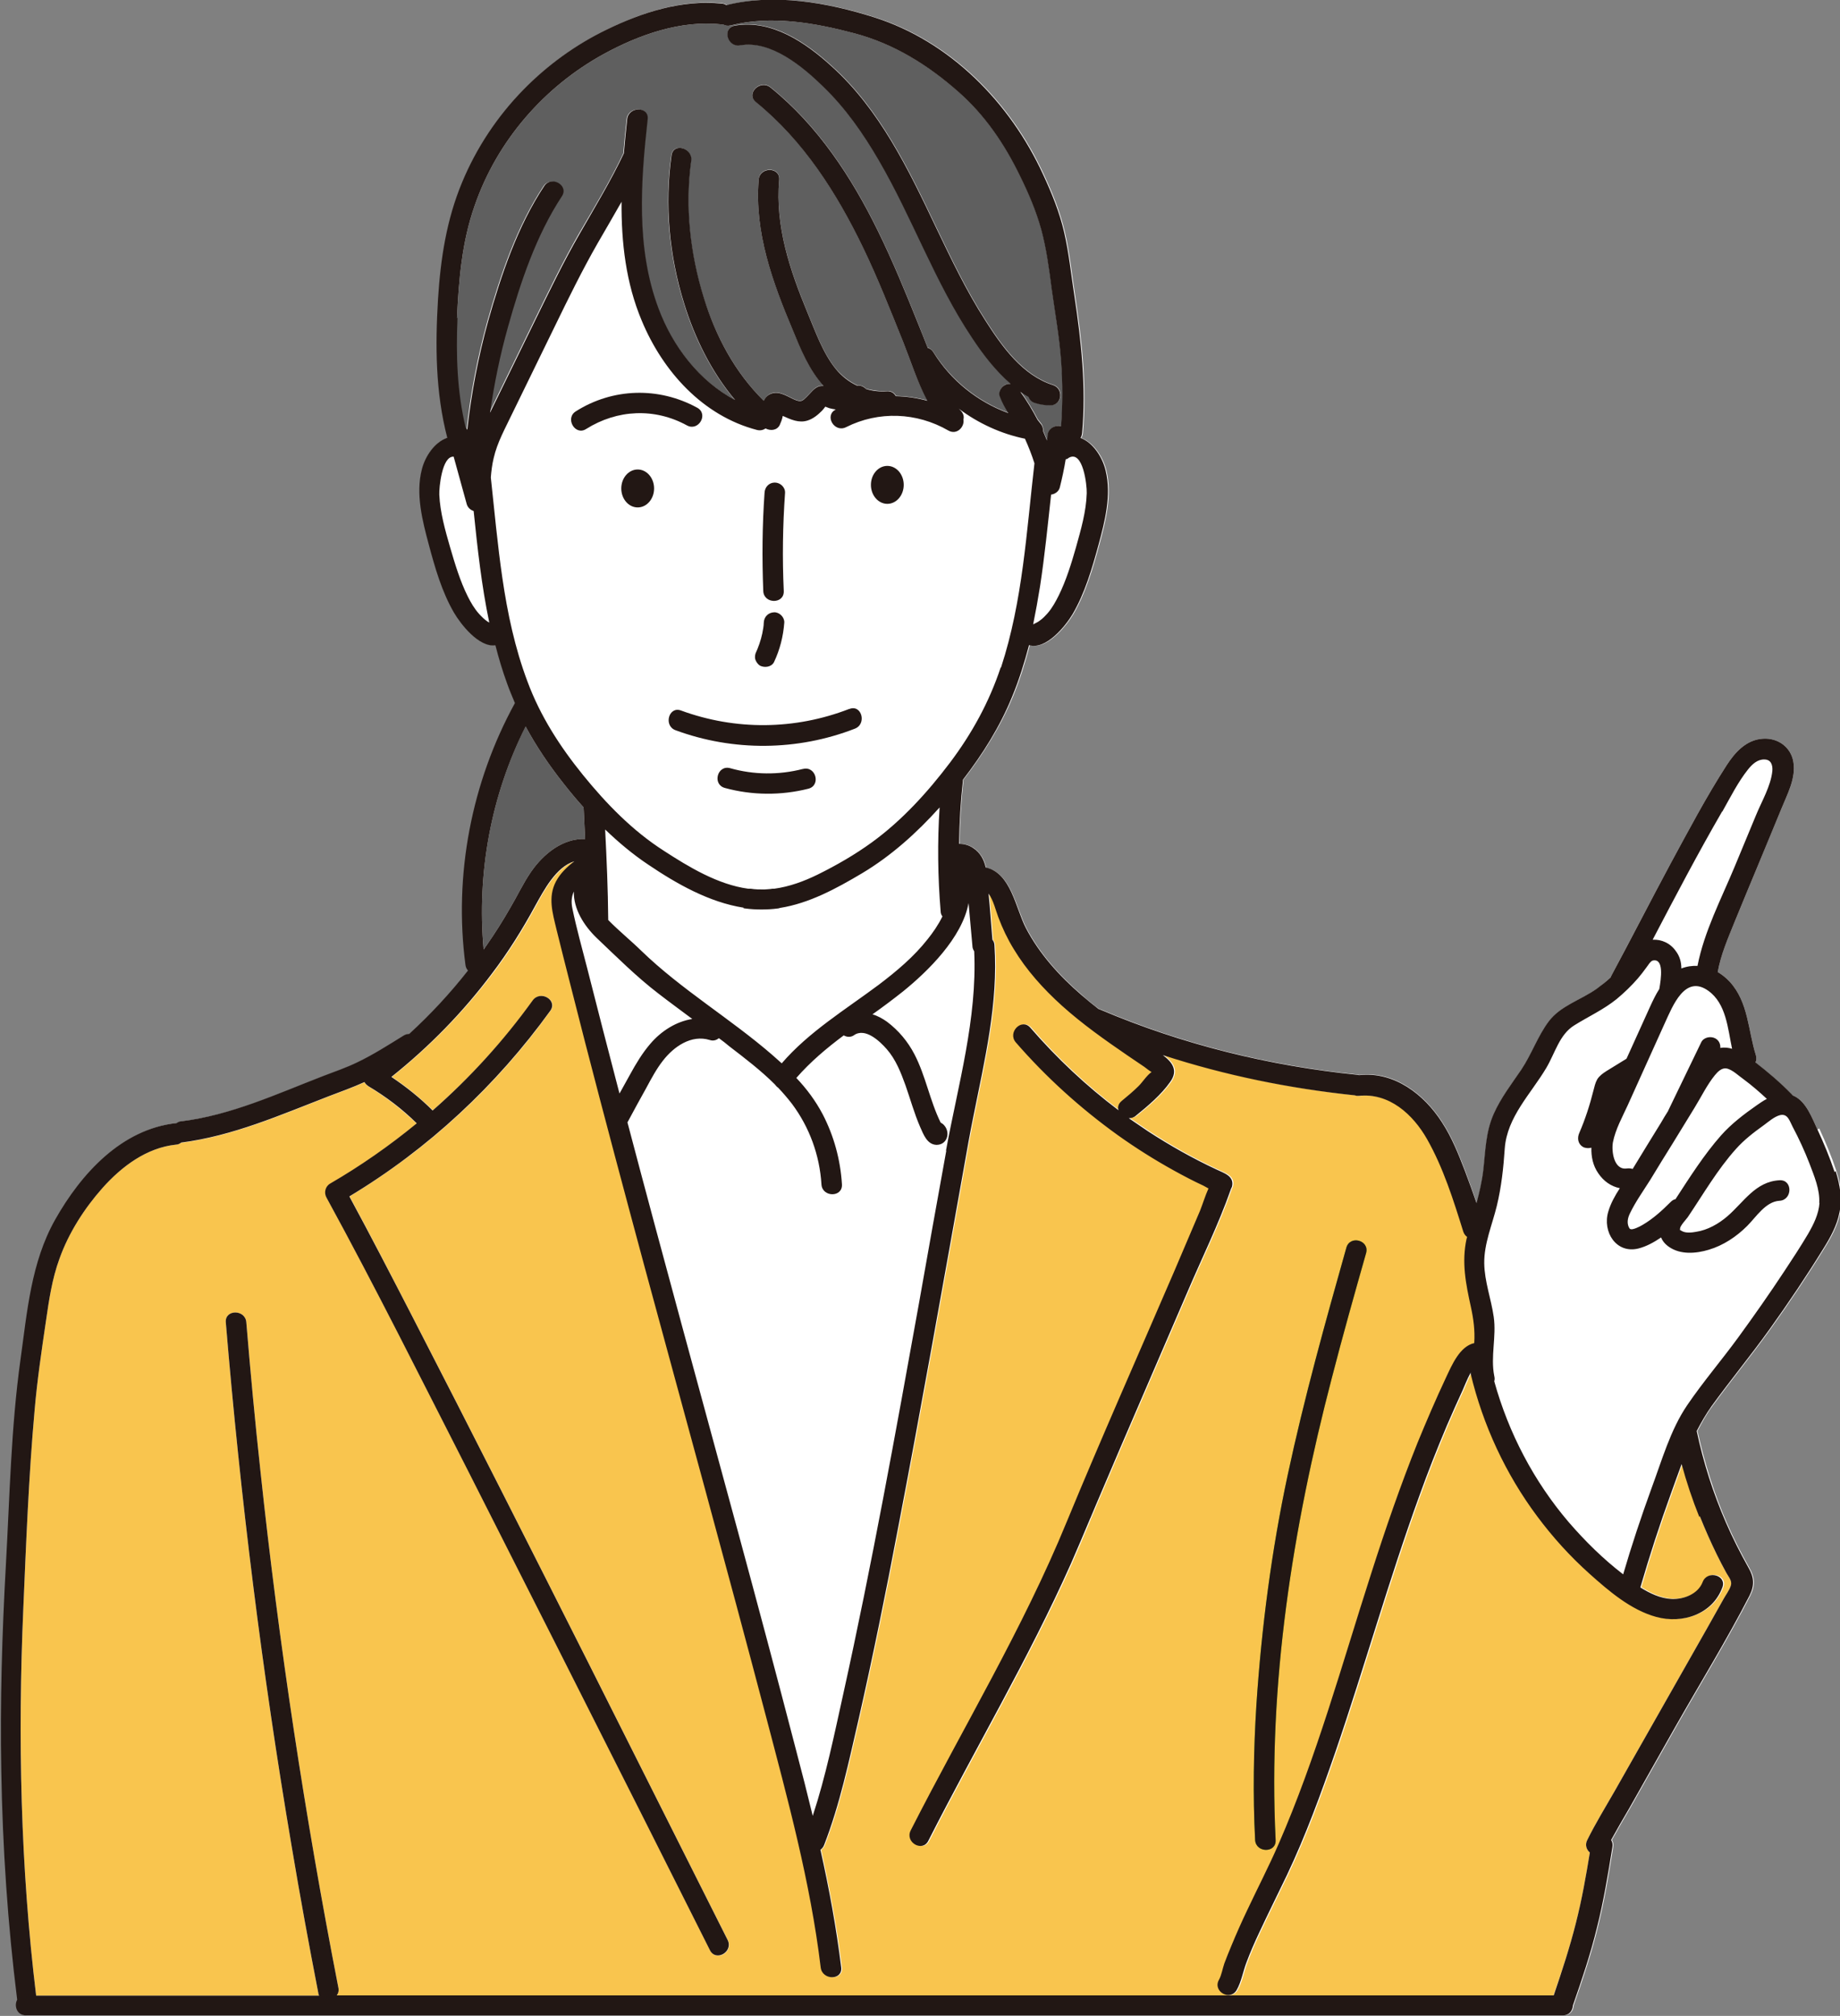 <?xml version="1.0" encoding="UTF-8"?><svg id="_レイヤー_2" xmlns="http://www.w3.org/2000/svg" viewBox="0 0 71.79 78.62"><rect x="0" y="0" width="71.79" height="78.62" fill="#808080" stroke="none"/><defs><style>.cls-1{fill:#f9c54e;}.cls-2{fill:#6fb92c;}.cls-3{fill:#5f5f5f;}.cls-4{fill:#fff;}.cls-5{fill:#221714;}</style></defs><g id="PCデザイン"><path class="cls-2" d="M27.2,15.9c-1.5-.82-3.29-.77-4.73.14-.44.27-.03.97.4.69,1.21-.76,2.67-.83,3.93-.14.45.25.86-.44.4-.69Z"/><path class="cls-2" d="M33.13,27.65c-2.12.82-4.43.84-6.56.06-.48-.18-.69.6-.21.77,2.25.83,4.75.81,6.99-.06.48-.18.27-.96-.21-.77Z"/><path class="cls-4" d="M30.58,23.05c-.06-1.28-.04-2.55.05-3.83.01-.22-.19-.4-.4-.4-.23,0-.39.18-.4.4-.09,1.27-.1,2.55-.05,3.83.02.51.82.52.8,0Z"/><path class="cls-4" d="M29.65,25.96c.18.09.45.06.55-.14.23-.49.36-1,.4-1.54.01-.21-.19-.41-.4-.4-.23.01-.39.18-.4.4,0,.07-.01.13-.02.2-.04.3-.12.59-.23.86-.01.03-.02.05-.04.08-.05.1-.07.2-.04.31.03.09.1.19.18.24Z"/><path class="cls-2" d="M31.32,29.99c-.93.24-1.91.23-2.83-.03-.5-.14-.71.63-.21.77,1.06.29,2.19.3,3.26.03.5-.13.29-.9-.21-.77Z"/><ellipse class="cls-2" cx="24.88" cy="19.05" rx=".64" ry=".74"/><path class="cls-2" d="M34.62,18.17c-.35,0-.64.33-.64.74s.28.74.64.74.64-.33.64-.74-.28-.74-.64-.74Z"/><path class="cls-4" d="M70.91,44.05c-.21-.45-.44-1.09-.92-1.31-.02,0-.04-.01-.06-.02-.01-.01-.02-.03-.03-.04-.44-.45-.91-.85-1.4-1.23,0,0,0,0-.01-.01.04-.08.05-.17.02-.28-.31-.98-.29-2.07-1.02-2.87-.14-.15-.3-.28-.47-.38.12-.68.4-1.33.66-1.96.3-.73.6-1.46.91-2.2.3-.73.6-1.46.91-2.2.23-.57.58-1.2.47-1.84-.1-.58-.61-.94-1.19-.9-.64.04-1.08.52-1.41,1.03-.8,1.24-1.49,2.55-2.19,3.84-.78,1.45-1.53,2.91-2.31,4.37-.01.02-.02.04-.02.06-.17.16-.35.31-.54.45-.62.44-1.41.66-1.87,1.27-.43.57-.67,1.28-1.07,1.88-.38.56-.8,1.1-1.08,1.73-.32.72-.32,1.44-.41,2.21-.05.44-.15.86-.26,1.27-.15-.43-.3-.85-.46-1.28-.25-.65-.51-1.3-.89-1.88-.69-1.08-1.87-2-3.22-1.84,0,0,0,0,0,0-.02,0-.04,0-.06-.01-3.46-.35-6.83-1.18-10.04-2.54-.03-.01-.05-.02-.07-.02-.23-.17-.45-.35-.66-.54-.86-.74-1.64-1.6-2.17-2.61-.41-.79-.59-2.14-1.57-2.36-.07-.3-.21-.57-.48-.76-.17-.12-.37-.17-.56-.17.01-.83.06-1.66.15-2.47,0-.01,0-.02,0-.03.77-1,1.44-2.06,1.93-3.24.27-.65.48-1.33.66-2.01.66.2,1.42-.74,1.7-1.21.48-.82.76-1.78,1.01-2.7.25-.92.51-1.94.28-2.89-.12-.52-.49-1.09-.98-1.28.03-.05.05-.11.06-.18.16-1.81-.03-3.57-.3-5.36-.13-.83-.21-1.66-.4-2.48-.18-.78-.48-1.52-.82-2.25-1.28-2.79-3.62-5.2-6.61-6.14-1.8-.57-3.89-.94-5.75-.47-.05-.03-.11-.06-.19-.07-1.53-.16-3.09.34-4.45,1-1.21.58-2.33,1.39-3.27,2.35-1.02,1.04-1.84,2.27-2.4,3.62-.61,1.46-.84,2.98-.94,4.55-.11,1.82-.1,3.64.36,5.41-.49.16-.86.71-1,1.23-.25.96.02,2.01.27,2.94.24.9.51,1.84.98,2.65.27.46.97,1.36,1.62,1.28.13.51.28,1.01.46,1.5.09.26.2.5.31.75-1.7,3.1-2.39,6.71-1.93,10.21.01.09.05.16.1.22-.7.89-1.46,1.71-2.29,2.48-.07,0-.13.02-.21.06-.6.37-1.19.75-1.82,1.05-.43.21-.88.36-1.32.53-1.81.7-3.6,1.53-5.54,1.77-.08,0-.14.04-.19.07-2.15.22-3.74,1.98-4.74,3.77-.94,1.67-1.09,3.59-1.35,5.45-.37,2.65-.42,5.33-.57,8-.15,2.68-.23,5.37-.18,8.05.05,2.98.25,5.96.62,8.92-.13.24-.02.61.34.61h59.97c.25,0,.38-.19.39-.39,0,0,0,0,0,0,.35-1,.69-2.01.94-3.04.26-1.03.43-2.08.6-3.13.02-.11,0-.2-.05-.28.23-.42.47-.83.71-1.24.6-1.07,1.21-2.13,1.81-3.2.96-1.69,1.99-3.36,2.88-5.09.2-.4.18-.71-.04-1.09-.32-.57-.62-1.16-.88-1.76-.5-1.15-.87-2.35-1.14-3.57.17-.33.35-.66.58-.97.74-1.02,1.54-1.99,2.27-3.01.73-1.02,1.43-2.06,2.09-3.13.27-.43.53-.9.63-1.41.12-.56.02-1.08-.15-1.62-.19-.57-.42-1.12-.67-1.66Z"/><path class="cls-4" d="M68.93,42.86c-.14.07-.27.16-.38.24-.5.35-.99.72-1.4,1.18-.67.76-1.22,1.63-1.78,2.49-.07.01-.13.05-.19.11-.33.33-.68.65-1.09.89-.14.08-.38.19-.47.17,0,0-.04-.02-.02,0-.01-.02-.03-.05-.05-.08-.08-.18-.04-.36.04-.53.22-.46.53-.89.8-1.32.29-.48.58-.95.88-1.43.28-.46.56-.91.84-1.37.26-.42.49-.9.8-1.28.11-.13.26-.29.45-.26.23.04.49.3.68.43.31.23.61.49.9.76Z"/><path class="cls-4" d="M67.6,40.92c-.15-.05-.31-.06-.48-.03.01-.15-.05-.3-.19-.38-.18-.1-.45-.05-.55.14-.43.9-.87,1.79-1.3,2.69,0,0,0,0,0,.01-.09.15-.18.29-.27.44-.37.6-.74,1.21-1.11,1.81-.06-.02-.14-.04-.22-.02-.52.08-.61-.68-.55-1.02.1-.51.37-.99.58-1.45.48-1.07.97-2.14,1.45-3.21.3-.65.78-1.9,1.69-1.25.7.5.77,1.46.93,2.28Z"/><path class="cls-4" d="M67.2,31.65c.32-.55.61-1.15,1-1.64.16-.2.37-.4.64-.39.26,0,.33.22.31.45-.06.59-.42,1.19-.64,1.73-.28.67-.55,1.33-.83,2-.52,1.25-1.18,2.53-1.45,3.87-.21-.01-.43.02-.63.1,0-.24-.06-.47-.2-.68-.22-.32-.57-.47-.91-.45.88-1.68,1.76-3.36,2.71-5.01Z"/><path class="cls-4" d="M36.92,44.88c-.36,1.97-.71,3.95-1.06,5.92-.92,5.1-1.84,10.21-2.96,15.27-.35,1.58-.68,3.2-1.19,4.75-.21-.87-.43-1.73-.65-2.6-.74-2.85-1.5-5.69-2.27-8.53-1.44-5.31-2.9-10.61-4.3-15.93,0-.01.02-.03.03-.04.23-.43.46-.85.7-1.28.2-.37.4-.75.66-1.08.42-.54,1.1-1.02,1.82-.8.15.05.27,0,.35-.07.14.1.28.21.41.31.6.46,1.23.95,1.78,1.49.03.05.08.09.12.12.19.2.37.41.54.63.68.91,1.08,2,1.15,3.14.03.51.83.52.8,0-.06-.96-.31-1.88-.75-2.73-.28-.53-.63-.99-1.03-1.42.55-.63,1.18-1.17,1.85-1.66.12.07.27.08.39,0,.44-.32,1.01.22,1.29.54.35.4.55.91.73,1.41.19.54.34,1.09.57,1.62.13.29.27.69.64.7.42,0,.55-.48.3-.76-.04-.05-.09-.08-.14-.1-.42-.85-.58-1.81-1.02-2.66-.26-.5-.62-.93-1.07-1.27-.17-.12-.36-.23-.57-.29.41-.29.82-.59,1.21-.9.95-.77,2.3-2.08,2.55-3.44.05.56.1,1.12.15,1.68,0,.07.03.15.07.21.13,2.63-.63,5.21-1.09,7.78Z"/><path class="cls-4" d="M29.02,35.42s.03.01.05.01c.2.03.39.04.59.04,0,0,0,0,.01,0,.04,0,.08,0,.12,0,.19,0,.37-.01.56-.04.03,0,.06-.01.09-.02,1.13-.18,2.18-.75,3.19-1.35,1.15-.68,2.14-1.58,3.03-2.57-.09,1.35-.07,2.72.03,4.06,0,.08.03.15.07.2-.16.33-.37.63-.57.88-.54.69-1.22,1.26-1.92,1.79-1.3.97-2.71,1.83-3.78,3.06-.12-.11-.24-.22-.36-.32-1.65-1.43-3.55-2.55-5.12-4.07-.42-.41-.88-.78-1.29-1.2,0,0,0-.02,0-.03-.01-1.17-.06-2.33-.12-3.5.52.5,1.08.97,1.68,1.38,1.11.75,2.38,1.48,3.73,1.68Z"/><path class="cls-4" d="M23.28,36.58c.78.74,1.56,1.52,2.41,2.17.44.34.88.66,1.32.99-.63.1-1.21.47-1.63.96-.32.37-.57.79-.8,1.21-.14.25-.27.49-.41.74,0-.01,0-.03-.01-.04-.42-1.61-.84-3.23-1.25-4.85-.2-.78-.42-1.56-.58-2.34-.05-.25-.02-.47.06-.65-.03.67.38,1.33.89,1.81Z"/><path class="cls-2" d="M37.63,33.89s0,0,0-.01c0,0,0,0,0,0,0,0,0,0,0,0Z"/><path class="cls-4" d="M39.04,26.04c-.45,1.35-1.12,2.57-1.98,3.71-.87,1.15-1.87,2.25-3.04,3.1-.66.48-1.39.9-2.12,1.26-.54.27-1.13.48-1.74.55,0,0-.01,0-.02,0-.08.01-.16.02-.24.02-.2.01-.41,0-.61-.02-.03,0-.06,0-.09,0-1.19-.16-2.33-.85-3.3-1.47-1.22-.78-2.24-1.83-3.15-2.95-.9-1.11-1.67-2.3-2.17-3.65-.49-1.3-.78-2.67-.98-4.04-.19-1.3-.31-2.61-.46-3.92.02-.25.05-.51.11-.76.14-.62.46-1.18.73-1.75.55-1.13,1.11-2.27,1.66-3.4.53-1.09,1.06-2.17,1.66-3.22.31-.55.64-1.09.94-1.64-.01,1.59.17,3.17.78,4.65.82,1.97,2.38,3.71,4.5,4.26.13.03.24,0,.33-.06.19.1.44.09.55-.13.04-.09.1-.23.12-.36.31.14.63.29.97.18.22-.07.4-.22.56-.38.02-.02.08-.1.13-.16.05.02.11.04.16.06.08.02.17.04.25.05,0,0,0,0-.01,0-.46.23-.06.92.4.69,1.27-.64,2.76-.58,3.99.13.33.19.64-.14.59-.43.02-.11,0-.24-.11-.35-.02-.02-.04-.05-.06-.07.76.57,1.64.97,2.57,1.16.14.31.27.64.37.97-.31,2.67-.46,5.38-1.3,7.95Z"/><path class="cls-2" d="M32.27,15.79s-.01,0-.02,0c0,0,.01,0,.02,0Z"/><path class="cls-4" d="M41.98,21.35c-.18.63-.38,1.28-.67,1.87-.12.24-.25.48-.43.69-.1.11-.2.22-.32.3-.05.04-.11.07-.17.1-.04.03-.06.03-.08.03.1-.49.19-.99.27-1.49.18-1.19.3-2.38.43-3.57.15-.02.3-.11.34-.28.09-.36.17-.73.22-1.1.04,0,.08-.02.11-.05.57-.34.72,1.08.71,1.36-.02.71-.23,1.43-.42,2.11Z"/><path class="cls-3" d="M17.83,12.4c.07-1.49.19-2.96.69-4.38.87-2.52,2.7-4.63,5.03-5.91,1.37-.75,3-1.33,4.58-1.16.03,0,.06,0,.09,0,.08.05.18.07.3.04,1.58-.4,3.28-.1,4.83.31,1.54.41,2.86,1.23,4.05,2.28,1.04.91,1.81,2.05,2.41,3.29.33.67.63,1.37.83,2.1.2.75.3,1.51.4,2.28.13.94.3,1.87.37,2.82.06.85.06,1.7,0,2.55-.22-.05-.51.07-.53.37,0,.06-.01.13-.02.19-.05-.12-.1-.24-.15-.37,0-.1-.02-.21-.1-.31-.04-.05-.08-.1-.12-.15-.2-.38-.42-.74-.67-1.09.11.07.22.14.33.21.04.11.12.2.25.24.19.06.39.09.59.09.46,0,.53-.65.11-.79-1.2-.38-2-1.51-2.65-2.53-.74-1.15-1.33-2.39-1.92-3.62-1.07-2.25-2.19-4.59-4.08-6.29-1.01-.92-2.34-1.83-3.77-1.58-.51.09-.29.86.21.77,1.2-.21,2.44.83,3.24,1.61.87.84,1.56,1.83,2.17,2.88,1.31,2.25,2.18,4.74,3.63,6.91.44.65.92,1.3,1.52,1.81-.06,0-.13,0-.2.02-.17.07-.31.29-.23.47.01.03.03.06.04.09,0,0,0,0,0,0,0,0,0,.01.01.02.08.18.17.36.28.53-1.2-.44-2.24-1.27-2.93-2.37-.06-.09-.14-.15-.22-.17-.13-.32-.26-.64-.38-.95-.49-1.22-.99-2.44-1.57-3.62-1.03-2.1-2.35-4.11-4.19-5.59-.4-.32-.97.24-.57.57,1.86,1.51,3.15,3.54,4.18,5.67.58,1.2,1.07,2.45,1.57,3.69.29.74.55,1.56.95,2.29-.4-.11-.82-.17-1.23-.18-.06-.11-.17-.2-.34-.19-.29.02-.56-.02-.83-.09-.08-.09-.2-.14-.34-.13-.32-.15-.6-.37-.84-.65-.51-.63-.8-1.47-1.11-2.21-.68-1.64-1.26-3.36-1.1-5.17.04-.51-.76-.51-.8,0-.17,2.04.54,3.99,1.32,5.84.33.77.64,1.57,1.21,2.2-.05,0-.1,0-.15.01-.22.06-.35.27-.5.41-.16.16-.21.21-.42.14-.29-.11-.6-.36-.93-.27-.15.04-.26.16-.33.3-1.12-1.1-1.88-2.53-2.35-4.02-.53-1.71-.74-3.56-.49-5.34.07-.5-.7-.72-.77-.21-.27,1.92-.09,3.91.49,5.77.42,1.36,1.07,2.68,1.99,3.77-1.4-.74-2.44-2.1-3-3.58-.88-2.35-.69-4.93-.42-7.37.06-.51-.75-.51-.8,0-.05.44-.09.88-.13,1.33-.51,1.08-1.13,2.1-1.73,3.13-.63,1.09-1.17,2.22-1.72,3.34-.57,1.17-1.15,2.35-1.72,3.52-.02.04-.04.08-.06.13.16-1.13.39-2.24.7-3.34.49-1.75,1.1-3.57,2.1-5.09.29-.43-.41-.83-.69-.4-1.04,1.57-1.68,3.47-2.19,5.28-.38,1.38-.65,2.79-.81,4.22-.02-.03-.03-.05-.05-.07-.34-1.41-.39-2.84-.33-4.28Z"/><path class="cls-4" d="M19.02,24.24c-.12-.08-.23-.19-.33-.3-.18-.2-.32-.44-.44-.68-.3-.6-.5-1.27-.69-1.92-.19-.66-.39-1.36-.42-2.05-.01-.26.1-1.51.56-1.47.17.61.34,1.23.51,1.84.04.14.15.23.27.27.15,1.46.31,2.92.61,4.35-.02-.01-.05-.03-.07-.04Z"/><path class="cls-3" d="M20.5,28.32c.42.78.92,1.52,1.49,2.24.25.32.51.63.78.93.02.41.04.82.06,1.23-.86-.03-1.62.57-2.11,1.28-.31.45-.54.95-.82,1.42-.28.49-.59.98-.91,1.44-.04.06-.08.11-.12.16-.27-2.99.29-6.01,1.64-8.7Z"/><path class="cls-1" d="M66.32,59.13c.2.5.42,1,.66,1.49.12.25.25.49.38.73.09.16.23.31.17.49-.06.19-.21.38-.3.55-.21.37-.42.75-.63,1.12-1.2,2.11-2.4,4.23-3.6,6.34-.36.63-.75,1.26-1.07,1.91-.1.19-.03.38.1.49-.15.92-.31,1.83-.54,2.73-.24.96-.55,1.9-.88,2.84H13.14c.06-.08.09-.19.06-.31-1.3-6.67-2.32-13.39-3.04-20.15-.21-1.93-.39-3.86-.55-5.79-.04-.51-.84-.51-.8,0,.57,6.85,1.42,13.67,2.57,20.44.32,1.91.67,3.82,1.04,5.72,0,.04.02.07.03.1H1.41c-.61-5.01-.72-10.07-.5-15.11.11-2.57.21-5.15.44-7.72.1-1.16.27-2.31.44-3.46.12-.83.24-1.66.53-2.45.36-1.01.97-1.96,1.68-2.76.75-.84,1.72-1.57,2.87-1.69.08,0,.15-.04.2-.07,2.02-.26,3.86-1.07,5.74-1.8.47-.18.95-.35,1.41-.56.03.06.08.11.15.16.69.41,1.31.9,1.89,1.45-1.06.87-2.19,1.66-3.37,2.35-.19.11-.25.36-.14.55,1.93,3.53,3.72,7.13,5.55,10.71,2.29,4.51,4.57,9.03,6.85,13.55.85,1.7,1.71,3.39,2.56,5.09.23.46.92.06.69-.4-1.81-3.59-3.61-7.19-5.42-10.78-2.28-4.52-4.56-9.03-6.88-13.53-.81-1.57-1.62-3.15-2.46-4.7,3.08-1.85,5.75-4.32,7.84-7.24.3-.42-.39-.82-.69-.4-1.13,1.58-2.45,3.01-3.9,4.28-.49-.48-1.03-.92-1.6-1.3,1.48-1.18,2.8-2.53,3.94-4.04.63-.83,1.18-1.71,1.68-2.63.33-.61.81-1.51,1.52-1.74-.29.22-.55.47-.71.79-.32.61-.13,1.23.02,1.86.36,1.46.74,2.92,1.11,4.38.76,2.94,1.54,5.86,2.33,8.79,1.58,5.83,3.19,11.66,4.73,17.51.85,3.24,1.74,6.48,2.14,9.81.06.51.86.51.8,0-.19-1.55-.48-3.07-.81-4.59.06-.04.12-.11.15-.2.61-1.57.96-3.25,1.34-4.89.56-2.46,1.06-4.93,1.53-7.41.9-4.68,1.73-9.37,2.57-14.06.12-.68.24-1.37.38-2.05.44-2.2.97-4.4.82-6.66,0-.09-.03-.15-.08-.21-.05-.6-.09-1.2-.15-1.81.19.26.28.66.38.92.16.43.36.85.6,1.24.5.83,1.16,1.56,1.88,2.21.8.72,1.68,1.34,2.57,1.95.22.15.43.29.65.44.08.06.19.15.29.2-.18.12-.35.39-.5.54-.21.21-.44.4-.67.59-.13.11-.16.24-.12.36-1.26-.95-2.41-2.03-3.44-3.22-.34-.39-.9.18-.57.57,1.18,1.36,2.52,2.57,3.98,3.62.7.5,1.43.96,2.19,1.38.38.21.76.41,1.15.59.06.03.13.07.2.11-.13.29-.23.62-.33.87-.34.79-.67,1.58-1.01,2.37-1.4,3.25-2.84,6.49-4.19,9.76-1.71,4.17-4.05,8.03-6.09,12.04-.23.46.46.86.69.4,1.83-3.61,3.91-7.1,5.56-10.8.25-.57.49-1.14.73-1.71,0-.02.03-.08.04-.1.02-.04.03-.08.05-.12.05-.13.11-.25.16-.38.32-.75.64-1.5.96-2.25.86-2,1.73-4.01,2.59-6.01.57-1.34,1.23-2.67,1.71-4.04.01-.04.04-.08.05-.12.09-.41-.32-.52-.61-.66-.92-.43-1.81-.93-2.67-1.49-.25-.17-.5-.34-.75-.51.09,0,.19-.02.28-.09.47-.38.99-.82,1.34-1.32.32-.46.06-.78-.3-1.05,2.43.79,4.94,1.31,7.51,1.58.04.02.09.03.14.02,1.19-.13,2.12.72,2.67,1.69.63,1.11,1.03,2.38,1.41,3.6.03.09.08.16.15.21,0,.02-.01.05-.02.07-.2.92-.03,1.76.17,2.67.1.46.16.91.13,1.38,0,0,0,.01,0,.02-.57.13-.87.85-1.11,1.36-.39.83-.75,1.67-1.1,2.52-.67,1.67-1.26,3.38-1.81,5.1-1.14,3.54-2.13,7.16-3.62,10.57-.38.87-.82,1.72-1.23,2.59-.21.44-.41.89-.6,1.35-.1.23-.19.47-.28.7-.07.2-.11.46-.21.64-.26.45.43.85.69.4.18-.31.25-.73.38-1.07.15-.4.32-.79.5-1.17.35-.75.72-1.49,1.08-2.24.74-1.56,1.33-3.18,1.89-4.8,1.14-3.32,2.08-6.7,3.28-10,.33-.92.69-1.83,1.07-2.73.2-.47.41-.93.62-1.39.04-.09.17-.42.31-.69,0,.02,0,.04,0,.05.48,2,1.36,3.9,2.59,5.55.61.82,1.29,1.57,2.05,2.25.75.67,1.61,1.41,2.6,1.68,1.02.28,2.19-.1,2.58-1.15.18-.48-.59-.69-.77-.21-.18.47-.74.68-1.21.66-.44-.02-.85-.22-1.22-.45.36-1.24.76-2.47,1.2-3.68.14-.38.27-.76.41-1.14.19.7.42,1.39.68,2.07Z"/><path class="cls-4" d="M70.99,46.91c-.03.44-.23.84-.45,1.22-.29.49-.6.96-.91,1.43-.58.88-1.19,1.75-1.81,2.6-.65.89-1.37,1.73-1.99,2.64-.66.97-.99,2.16-1.4,3.26-.4,1.1-.77,2.21-1.1,3.33-.78-.6-1.49-1.29-2.12-2.03-1.36-1.6-2.35-3.49-2.9-5.51.02-.06.02-.12,0-.19-.15-.75.09-1.53-.02-2.3-.1-.7-.36-1.38-.37-2.09-.01-.77.31-1.5.49-2.24.18-.74.26-1.49.31-2.24.09-1.23,1.02-2.13,1.62-3.14.34-.57.51-1.3,1.09-1.66.56-.35,1.14-.61,1.66-1.03.3-.25.58-.52.83-.81.11-.13.22-.27.32-.41.06-.07.16-.26.26-.28.44-.09.31.73.25,1.12-.14.22-.25.45-.35.68-.26.57-.51,1.13-.77,1.7-.05.11-.1.22-.15.33,0,0,0,0,0,0-.26.16-.52.32-.78.48-.14.09-.27.18-.36.32-.08.14-.11.29-.15.44-.14.56-.32,1.12-.55,1.65-.09.2-.06.43.14.55.09.05.22.06.33.03-.01.35.06.7.26,1.01.21.31.5.51.84.58-.19.29-.36.6-.45.92-.24.79.31,1.66,1.18,1.44.31-.08.61-.24.88-.44.05.14.15.26.31.37.45.31,1.05.26,1.55.11.57-.17,1.08-.51,1.5-.93.35-.35.72-.95,1.26-.98.51-.03.52-.83,0-.8-.94.05-1.39.85-2.04,1.41-.34.29-.76.53-1.21.6-.16.03-.41.06-.56-.03-.13-.08-.06-.02-.07-.1,0-.1.24-.36.3-.44.6-.89,1.16-1.86,1.88-2.66.32-.36.7-.65,1.09-.93.18-.13.4-.33.63-.39.3-.07.37.22.49.45.25.47.47.95.66,1.44.18.48.41,1.01.38,1.54Z"/><path class="cls-2" d="M49.77,71.75c-.3-6.07.66-12.14,2.19-18,.42-1.63.88-3.26,1.34-4.88.14-.5-.63-.71-.77-.21-.83,2.94-1.65,5.88-2.29,8.87-.63,2.95-1.02,5.95-1.22,8.96-.11,1.75-.14,3.51-.05,5.27.03.51.83.52.8,0Z"/><path class="cls-5" d="M27.2,15.9c-1.5-.82-3.29-.77-4.73.14-.44.27-.03.97.4.69,1.21-.76,2.67-.83,3.93-.14.45.25.86-.44.4-.69Z"/><path class="cls-5" d="M33.13,27.65c-2.12.82-4.43.84-6.56.06-.48-.18-.69.6-.21.77,2.25.83,4.75.81,6.99-.06.48-.18.27-.96-.21-.77Z"/><path class="cls-5" d="M30.58,23.05c-.06-1.28-.04-2.55.05-3.83.01-.22-.19-.4-.4-.4-.23,0-.39.18-.4.4-.09,1.27-.1,2.55-.05,3.83.02.51.82.52.8,0Z"/><path class="cls-5" d="M29.65,25.96c.18.09.45.06.55-.14.23-.49.36-1,.4-1.54.01-.21-.19-.41-.4-.4-.23.01-.39.18-.4.4,0,.07-.01.14-.02.21-.04.28-.12.56-.23.83-.01.03-.03.06-.04.09-.05.1-.07.2-.04.31.03.09.1.19.18.24Z"/><path class="cls-5" d="M31.32,29.99c-.93.24-1.91.23-2.83-.03-.5-.14-.71.63-.21.77,1.06.29,2.19.3,3.26.03.5-.13.29-.9-.21-.77Z"/><ellipse class="cls-5" cx="24.88" cy="19.05" rx=".64" ry=".74"/><ellipse class="cls-5" cx="34.62" cy="18.91" rx=".64" ry=".74"/><path class="cls-5" d="M71.58,45.71c-.19-.57-.42-1.12-.67-1.66-.21-.45-.44-1.09-.92-1.31-.02,0-.04-.02-.06-.03,0-.01-.02-.03-.03-.04-.44-.45-.91-.85-1.4-1.23,0,0,0,0-.01,0,.04-.08.05-.17.02-.28-.31-.98-.29-2.07-1.02-2.87-.14-.15-.3-.28-.47-.38.12-.68.4-1.32.66-1.96.3-.73.6-1.46.91-2.2s.6-1.46.91-2.2c.23-.57.58-1.2.47-1.84-.1-.58-.61-.94-1.19-.9-.64.04-1.08.52-1.41,1.03-.8,1.24-1.49,2.55-2.19,3.84-.78,1.45-1.53,2.92-2.31,4.37-.01.02-.02.04-.03.07-.17.16-.35.3-.54.44-.62.44-1.41.66-1.87,1.27-.43.57-.67,1.28-1.07,1.88-.38.56-.8,1.1-1.08,1.73-.32.72-.32,1.44-.41,2.21-.05.43-.15.85-.26,1.27-.15-.43-.3-.85-.46-1.27-.25-.65-.51-1.3-.89-1.88-.69-1.08-1.86-1.99-3.22-1.84-.02,0-.04,0-.06-.01-3.46-.35-6.83-1.18-10.04-2.54-.03-.01-.05-.02-.08-.03-.22-.17-.44-.35-.66-.54-.86-.74-1.64-1.6-2.17-2.61-.41-.79-.58-2.15-1.57-2.37-.07-.3-.21-.57-.48-.75-.17-.12-.37-.17-.56-.17.01-.83.06-1.66.15-2.47,0-.01,0-.02,0-.03.77-1,1.44-2.06,1.92-3.24.27-.65.48-1.33.66-2.01.66.2,1.42-.74,1.7-1.21.48-.82.76-1.78,1.01-2.7.25-.92.51-1.94.28-2.89-.12-.52-.49-1.1-.98-1.28.03-.05.05-.11.06-.18.16-1.81-.03-3.57-.3-5.36-.13-.83-.21-1.66-.4-2.48-.18-.78-.48-1.52-.82-2.25-1.28-2.79-3.62-5.2-6.61-6.14-1.8-.57-3.89-.94-5.75-.47-.05-.03-.11-.06-.19-.06-1.53-.16-3.09.34-4.45,1-1.21.58-2.33,1.39-3.27,2.35-1.02,1.04-1.84,2.27-2.4,3.62-.61,1.46-.84,2.98-.94,4.55-.11,1.82-.1,3.64.36,5.41-.49.17-.86.72-.99,1.23-.25.96.02,2.01.27,2.94.24.9.51,1.84.98,2.65.27.46.97,1.36,1.62,1.28.13.51.28,1.01.46,1.5.09.26.2.5.3.75-1.7,3.1-2.39,6.71-1.93,10.21.01.09.05.17.1.22-.69.88-1.46,1.71-2.29,2.47-.07,0-.14.02-.21.06-.6.37-1.19.75-1.82,1.05-.43.21-.88.36-1.32.53-1.81.7-3.6,1.53-5.54,1.77-.08,0-.14.04-.19.07-2.15.23-3.73,1.98-4.74,3.77-.94,1.67-1.09,3.59-1.35,5.45-.37,2.65-.42,5.33-.57,8-.15,2.68-.23,5.37-.18,8.05.05,2.98.25,5.96.62,8.92-.13.24-.01.61.34.61h59.97c.25,0,.38-.19.39-.39.35-1,.69-2.01.94-3.04.26-1.03.43-2.08.6-3.13.02-.11,0-.2-.05-.28.23-.42.47-.83.71-1.24.6-1.07,1.21-2.13,1.81-3.2.96-1.69,1.99-3.36,2.88-5.09.2-.4.18-.71-.04-1.09-.32-.57-.62-1.16-.88-1.76-.5-1.15-.88-2.34-1.14-3.57.17-.33.36-.66.58-.97.74-1.02,1.54-1.99,2.27-3.01.73-1.02,1.43-2.06,2.09-3.13.27-.43.53-.9.63-1.41.11-.56.02-1.08-.15-1.62ZM68.93,42.86c-.14.07-.26.16-.38.24-.5.35-.99.72-1.4,1.18-.67.76-1.22,1.63-1.78,2.49-.07.01-.13.05-.19.11-.33.33-.68.65-1.09.89-.13.08-.37.19-.46.17,0,0-.05-.03-.03,0-.01-.02-.03-.05-.05-.08-.08-.18-.04-.36.04-.53.22-.46.53-.89.8-1.32.29-.48.58-.95.88-1.43.28-.46.56-.91.84-1.37.26-.42.49-.9.8-1.28.11-.13.26-.29.45-.26.23.04.49.3.68.43.31.23.61.49.9.76ZM67.6,40.91c-.15-.05-.31-.07-.48-.04.01-.15-.05-.29-.19-.37-.18-.1-.45-.05-.55.14-.43.9-.87,1.79-1.3,2.69,0,0,0,.02-.01.02-.09.14-.18.29-.26.43-.37.6-.74,1.2-1.11,1.81-.06-.02-.14-.03-.22-.02-.52.08-.61-.68-.55-1.02.1-.51.37-.99.58-1.45.48-1.07.97-2.14,1.45-3.21.3-.65.78-1.9,1.69-1.25.7.5.76,1.46.93,2.27ZM67.2,31.65c.31-.55.61-1.15,1-1.64.16-.2.37-.4.64-.39.26,0,.33.22.31.45-.06.59-.42,1.19-.64,1.73-.28.67-.55,1.33-.83,2-.52,1.25-1.19,2.53-1.45,3.87-.21-.01-.42.02-.63.1,0-.24-.06-.47-.21-.67-.22-.32-.57-.47-.91-.45.88-1.68,1.76-3.36,2.71-5ZM36.92,44.88c-.36,1.97-.71,3.95-1.06,5.92-.92,5.1-1.84,10.21-2.96,15.27-.35,1.58-.68,3.2-1.19,4.75-.21-.87-.43-1.73-.66-2.6-.74-2.85-1.5-5.69-2.27-8.53-1.44-5.31-2.9-10.61-4.3-15.92.01-.01.02-.03.03-.05.23-.43.46-.85.7-1.28.2-.37.4-.75.66-1.08.42-.54,1.1-1.02,1.82-.8.15.05.27,0,.36-.07.14.1.28.21.41.32.6.46,1.23.94,1.77,1.48.04.05.08.1.13.13.19.2.37.41.54.63.68.91,1.08,2,1.15,3.14.03.51.83.52.8,0-.06-.96-.31-1.88-.75-2.73-.28-.53-.63-1-1.03-1.42.55-.63,1.18-1.16,1.85-1.66.12.07.27.08.39,0,.44-.32,1.01.22,1.29.54.35.4.55.91.73,1.41.19.54.34,1.09.57,1.62.13.29.27.69.64.7.42,0,.55-.48.3-.76-.04-.05-.09-.08-.14-.11-.42-.85-.58-1.81-1.02-2.66-.26-.5-.62-.93-1.07-1.27-.17-.12-.36-.23-.57-.29.41-.29.81-.59,1.2-.9.95-.77,2.3-2.08,2.55-3.44.05.56.1,1.12.15,1.67,0,.08.03.15.07.21.12,2.63-.63,5.21-1.1,7.77ZM29.01,35.42s.04.01.06.01c.22.03.43.04.64.04.21,0,.42-.01.64-.04.03,0,.05-.01.08-.02,1.14-.18,2.19-.75,3.2-1.35,1.14-.68,2.14-1.58,3.03-2.57-.09,1.35-.07,2.72.04,4.05,0,.08.03.15.07.2-.16.33-.37.63-.57.88-.54.69-1.22,1.26-1.92,1.79-1.3.97-2.72,1.83-3.78,3.06-.12-.11-.24-.21-.36-.32-1.65-1.43-3.55-2.55-5.12-4.07-.42-.41-.88-.78-1.29-1.2,0,0,0-.02,0-.03-.01-1.17-.06-2.33-.12-3.5.52.5,1.08.97,1.68,1.37,1.11.75,2.38,1.47,3.72,1.68ZM23.28,36.58c.78.74,1.56,1.52,2.41,2.17.44.34.88.66,1.32.99-.63.1-1.21.47-1.63.96-.32.37-.57.79-.8,1.21-.14.25-.27.49-.41.74,0-.01,0-.03-.01-.04-.42-1.61-.84-3.23-1.25-4.85-.2-.78-.42-1.56-.58-2.34-.05-.25-.03-.46.06-.65-.02.67.39,1.33.89,1.81ZM39.04,26.04c-.45,1.35-1.12,2.57-1.98,3.71-.87,1.15-1.87,2.25-3.04,3.1-.66.48-1.39.9-2.12,1.26-.53.26-1.1.47-1.69.55-.02,0-.05,0-.07,0-.11.02-.22.02-.32.03-.18,0-.35,0-.53-.03-.03,0-.07,0-.1,0-1.18-.16-2.32-.85-3.29-1.48-1.22-.78-2.24-1.83-3.15-2.95-.9-1.11-1.67-2.3-2.17-3.65-.49-1.3-.78-2.67-.98-4.04-.19-1.3-.31-2.62-.45-3.92.02-.25.05-.5.11-.75.14-.62.46-1.18.73-1.75.55-1.13,1.11-2.27,1.66-3.4.53-1.09,1.06-2.17,1.66-3.22.31-.54.63-1.08.94-1.63-.01,1.59.17,3.17.79,4.64.82,1.97,2.38,3.71,4.5,4.26.13.03.24,0,.33-.06.19.1.44.08.55-.13.04-.09.1-.23.12-.36.31.14.63.29.97.18.22-.07.4-.22.56-.38.02-.02.08-.09.13-.16.05.02.11.04.16.06.08.02.17.04.25.05,0,0,0,0,0,0-.46.23-.06.92.4.69,1.27-.64,2.76-.58,3.99.13.33.19.64-.14.59-.43.03-.11,0-.24-.11-.35-.02-.02-.05-.05-.07-.07.76.57,1.65.98,2.58,1.17.14.31.27.64.37.96-.31,2.67-.46,5.38-1.3,7.95ZM32.27,15.79s-.01,0-.02,0c0,0,.01,0,.02,0ZM40.33,24.37s.01,0,.02.01c0,0-.01,0-.02-.01ZM42.4,19.24c-.02.71-.23,1.43-.42,2.11-.18.63-.38,1.28-.67,1.87-.12.24-.25.48-.43.69-.1.11-.2.22-.32.3-.05.04-.11.07-.17.1-.04.02-.06.03-.08.04.1-.49.19-.99.27-1.49.18-1.18.3-2.38.43-3.57.15-.02.3-.12.34-.28.09-.36.17-.73.23-1.1.04,0,.08-.02.11-.05.57-.34.72,1.08.71,1.36ZM17.83,12.4c.07-1.49.19-2.96.69-4.38.87-2.52,2.7-4.63,5.03-5.91,1.37-.75,3-1.33,4.58-1.16.03,0,.06,0,.08,0,.08.05.18.07.3.04,1.58-.4,3.28-.1,4.83.31,1.54.41,2.86,1.23,4.05,2.28,1.04.91,1.81,2.05,2.41,3.29.33.67.63,1.37.83,2.1.2.75.3,1.51.4,2.28.13.94.3,1.87.37,2.82.06.85.06,1.7,0,2.55-.22-.05-.51.07-.53.37,0,.06-.01.13-.02.19-.05-.12-.1-.24-.15-.36,0-.1-.02-.21-.11-.31-.04-.05-.07-.09-.11-.14-.2-.38-.42-.75-.67-1.09.1.07.21.14.32.2.04.11.12.2.26.24.19.06.39.09.59.09.46,0,.53-.65.11-.79-1.2-.38-2-1.51-2.65-2.53-.74-1.15-1.33-2.39-1.92-3.62-1.07-2.25-2.19-4.59-4.08-6.29-1.01-.92-2.34-1.83-3.77-1.58-.51.09-.29.86.21.77,1.2-.21,2.44.83,3.24,1.61.87.84,1.56,1.83,2.17,2.88,1.31,2.25,2.18,4.74,3.63,6.91.43.65.92,1.29,1.51,1.8-.06,0-.12,0-.19.03-.17.07-.31.29-.23.47.09.23.2.44.33.64-1.2-.44-2.24-1.27-2.92-2.37-.06-.1-.14-.15-.22-.17-.13-.32-.25-.63-.38-.95-.49-1.22-.99-2.44-1.57-3.62-1.03-2.1-2.35-4.11-4.19-5.59-.4-.32-.97.24-.57.57,1.86,1.51,3.15,3.54,4.18,5.67.58,1.2,1.07,2.45,1.57,3.69.29.73.55,1.56.94,2.29-.4-.11-.81-.17-1.23-.18-.06-.11-.17-.2-.34-.19-.29.02-.56-.01-.82-.09-.09-.09-.21-.15-.35-.13-.32-.15-.6-.37-.83-.65-.51-.63-.8-1.47-1.11-2.21-.68-1.64-1.26-3.36-1.1-5.17.04-.51-.76-.51-.8,0-.17,2.04.54,3.99,1.32,5.84.32.77.64,1.57,1.21,2.2-.05,0-.1,0-.15.01-.22.06-.35.27-.5.41-.16.16-.21.21-.42.14-.29-.11-.6-.36-.93-.27-.15.04-.27.15-.33.29-1.12-1.1-1.88-2.52-2.34-4.02-.53-1.71-.74-3.56-.49-5.34.07-.5-.7-.72-.77-.21-.27,1.92-.09,3.91.49,5.77.42,1.36,1.07,2.68,1.99,3.77-1.4-.74-2.44-2.1-2.99-3.58-.88-2.35-.69-4.93-.42-7.37.06-.51-.75-.51-.8,0-.05.44-.09.88-.13,1.33-.51,1.08-1.13,2.1-1.72,3.13-.63,1.09-1.17,2.22-1.72,3.34-.57,1.17-1.15,2.35-1.72,3.52-.02.04-.04.09-.06.13.16-1.13.39-2.25.7-3.35.49-1.75,1.1-3.57,2.1-5.09.29-.43-.41-.83-.69-.4-1.04,1.57-1.68,3.47-2.19,5.28-.38,1.38-.65,2.79-.81,4.22-.02-.03-.04-.06-.06-.08-.34-1.4-.38-2.84-.32-4.28ZM19.02,24.24c-.12-.08-.23-.19-.33-.3-.18-.2-.32-.44-.44-.68-.3-.6-.5-1.27-.69-1.92-.19-.66-.39-1.36-.42-2.05-.01-.26.1-1.51.56-1.48.17.62.34,1.23.51,1.85.04.14.15.23.27.27.15,1.46.31,2.92.61,4.35-.02-.01-.05-.03-.07-.04ZM20.5,28.32c.42.78.92,1.52,1.49,2.24.25.32.51.63.78.93.02.41.04.82.06,1.23-.86-.03-1.62.57-2.11,1.28-.31.45-.54.95-.82,1.42-.28.49-.59.98-.91,1.44-.04.06-.08.11-.12.17-.27-2.99.29-6.02,1.64-8.7ZM66.32,59.13c.2.5.42,1,.66,1.49.12.25.25.49.38.73.09.16.23.31.17.49-.06.19-.21.38-.3.55-.21.37-.42.75-.63,1.12-1.2,2.11-2.4,4.23-3.6,6.34-.36.63-.75,1.26-1.07,1.91-.1.19-.03.38.1.49-.15.91-.31,1.83-.54,2.73-.24.96-.55,1.9-.87,2.84H13.14c.06-.08.09-.19.06-.31-1.3-6.67-2.32-13.39-3.04-20.15-.21-1.93-.39-3.86-.55-5.79-.04-.51-.84-.51-.8,0,.57,6.85,1.42,13.67,2.57,20.44.32,1.91.67,3.82,1.04,5.72,0,.04.02.07.03.1H1.41c-.61-5.01-.72-10.07-.5-15.11.11-2.57.21-5.15.44-7.72.1-1.16.27-2.31.44-3.46.12-.83.24-1.66.53-2.45.36-1.01.97-1.96,1.68-2.76.75-.84,1.72-1.57,2.87-1.69.08,0,.15-.04.2-.08,2.02-.26,3.85-1.07,5.74-1.8.47-.18.95-.35,1.41-.56.03.06.08.11.15.16.69.41,1.32.89,1.89,1.45-1.06.87-2.19,1.66-3.38,2.35-.19.11-.25.36-.14.55,1.93,3.53,3.72,7.13,5.55,10.71,2.29,4.51,4.57,9.03,6.85,13.55.85,1.7,1.71,3.39,2.56,5.09.23.46.92.06.69-.4-1.81-3.59-3.61-7.19-5.42-10.78-2.28-4.52-4.56-9.03-6.88-13.53-.81-1.57-1.62-3.14-2.46-4.69,3.08-1.85,5.74-4.33,7.84-7.24.3-.42-.39-.82-.69-.4-1.13,1.57-2.44,3.01-3.9,4.29-.49-.49-1.03-.92-1.61-1.31,1.48-1.18,2.8-2.53,3.93-4.04.63-.83,1.18-1.71,1.68-2.63.34-.61.81-1.52,1.53-1.74-.29.22-.55.47-.72.79-.32.61-.13,1.23.02,1.86.36,1.46.74,2.92,1.11,4.38.76,2.94,1.54,5.86,2.33,8.79,1.58,5.83,3.19,11.66,4.73,17.51.85,3.24,1.74,6.48,2.14,9.81.06.51.86.51.8,0-.19-1.55-.47-3.07-.81-4.59.06-.04.12-.11.15-.2.61-1.57.96-3.25,1.34-4.89.56-2.46,1.06-4.93,1.53-7.41.9-4.68,1.73-9.37,2.57-14.06.12-.68.24-1.37.38-2.05.44-2.2.97-4.4.82-6.66,0-.09-.03-.16-.08-.22-.05-.6-.09-1.2-.15-1.8.19.26.28.66.38.92.16.43.36.85.6,1.24.5.83,1.16,1.56,1.88,2.21.8.72,1.68,1.34,2.57,1.95.22.15.43.29.65.44.08.06.19.15.28.2-.18.12-.35.39-.5.54-.21.21-.44.4-.67.59-.13.11-.16.24-.12.36-1.26-.95-2.41-2.03-3.44-3.22-.34-.39-.9.18-.57.57,1.18,1.36,2.52,2.57,3.98,3.62.7.5,1.43.96,2.19,1.38.38.21.76.41,1.15.59.06.03.13.07.2.11-.13.29-.23.62-.33.87-.34.79-.67,1.58-1.01,2.37-1.4,3.25-2.84,6.49-4.19,9.76-1.71,4.17-4.05,8.03-6.09,12.04-.23.46.46.86.69.4,1.83-3.61,3.91-7.1,5.56-10.8.25-.57.49-1.14.73-1.71,0-.01.03-.07.04-.09.02-.04.03-.08.05-.12.05-.13.11-.25.16-.38.32-.75.64-1.5.96-2.25.86-2,1.73-4.01,2.59-6.01.57-1.34,1.23-2.67,1.71-4.04.01-.04.04-.08.05-.12.09-.41-.32-.52-.61-.66-.92-.43-1.81-.93-2.67-1.49-.25-.17-.5-.34-.75-.51.09,0,.19-.02.28-.1.47-.38.99-.82,1.34-1.32.32-.45.07-.77-.29-1.04,2.43.79,4.93,1.3,7.5,1.57.04.02.09.02.14.02,1.19-.13,2.12.72,2.67,1.69.63,1.11,1.03,2.38,1.41,3.6.03.09.08.16.15.21,0,.02-.01.05-.02.07-.2.92-.03,1.76.17,2.67.1.46.16.91.13,1.38,0,0,0,.01,0,.02-.57.13-.87.85-1.11,1.36-.39.83-.75,1.67-1.1,2.52-.67,1.67-1.26,3.38-1.81,5.1-1.14,3.54-2.13,7.16-3.62,10.57-.38.87-.82,1.72-1.23,2.59-.21.44-.41.89-.6,1.35-.1.23-.19.47-.28.7-.07.2-.11.46-.21.64-.26.45.43.85.69.4.18-.31.25-.73.38-1.07.15-.4.32-.79.5-1.17.35-.75.72-1.49,1.08-2.24.74-1.56,1.33-3.18,1.89-4.8,1.14-3.32,2.08-6.7,3.28-10,.33-.92.69-1.83,1.07-2.73.2-.47.41-.93.62-1.39.04-.09.17-.42.31-.68,0,.02,0,.03,0,.05.48,2,1.36,3.9,2.59,5.55.61.82,1.29,1.57,2.05,2.25.75.67,1.61,1.41,2.6,1.68,1.02.28,2.19-.1,2.58-1.15.18-.48-.59-.69-.77-.21-.18.47-.74.68-1.21.66-.44-.02-.85-.22-1.22-.45.36-1.24.76-2.47,1.2-3.68.14-.38.27-.76.41-1.13.19.7.42,1.39.69,2.06ZM70.99,46.91c-.03.44-.23.84-.45,1.22-.29.49-.6.96-.91,1.43-.58.88-1.19,1.75-1.81,2.6-.65.89-1.37,1.73-1.99,2.64-.66.97-.99,2.16-1.4,3.26-.4,1.1-.77,2.21-1.1,3.34-.78-.6-1.48-1.29-2.12-2.03-1.36-1.59-2.35-3.48-2.91-5.5.02-.06.02-.13,0-.21-.15-.75.09-1.53-.02-2.3-.1-.7-.36-1.38-.37-2.09-.01-.77.31-1.5.49-2.24.18-.74.26-1.49.31-2.24.09-1.23,1.02-2.13,1.62-3.14.34-.57.51-1.3,1.09-1.66.56-.35,1.14-.61,1.66-1.03.3-.25.58-.52.83-.81.11-.13.22-.27.32-.41.06-.07.16-.26.26-.28.44-.09.32.71.25,1.11-.14.22-.25.45-.36.69-.26.57-.51,1.13-.77,1.7-.05.11-.1.22-.15.33,0,0,0,0,0,0-.26.16-.52.32-.78.48-.14.09-.27.18-.36.32-.08.14-.11.29-.15.44-.14.56-.32,1.12-.55,1.65-.09.2-.06.43.14.55.09.05.22.06.33.03-.01.35.06.7.27,1,.21.31.5.51.84.58-.19.29-.36.6-.45.91-.24.79.31,1.66,1.18,1.44.31-.08.6-.24.88-.43.05.13.15.26.31.37.45.31,1.05.26,1.55.11.57-.17,1.08-.51,1.5-.93.35-.35.72-.95,1.26-.98.51-.03.52-.83,0-.8-.94.05-1.39.85-2.04,1.41-.34.29-.76.53-1.21.6-.16.03-.41.06-.56-.03-.13-.08-.06-.02-.07-.1,0-.1.24-.36.3-.44.6-.89,1.16-1.86,1.88-2.66.32-.36.7-.65,1.09-.93.18-.13.4-.33.63-.39.3-.07.37.22.49.45.25.47.47.95.66,1.44.18.48.41,1.01.38,1.54Z"/><path class="cls-5" d="M49.77,71.75c-.3-6.07.66-12.14,2.19-18,.42-1.63.88-3.26,1.34-4.88.14-.5-.63-.71-.77-.21-.83,2.94-1.65,5.88-2.29,8.87-.63,2.95-1.02,5.95-1.22,8.96-.11,1.75-.14,3.51-.05,5.27.03.51.83.52.8,0Z"/></g></svg>
